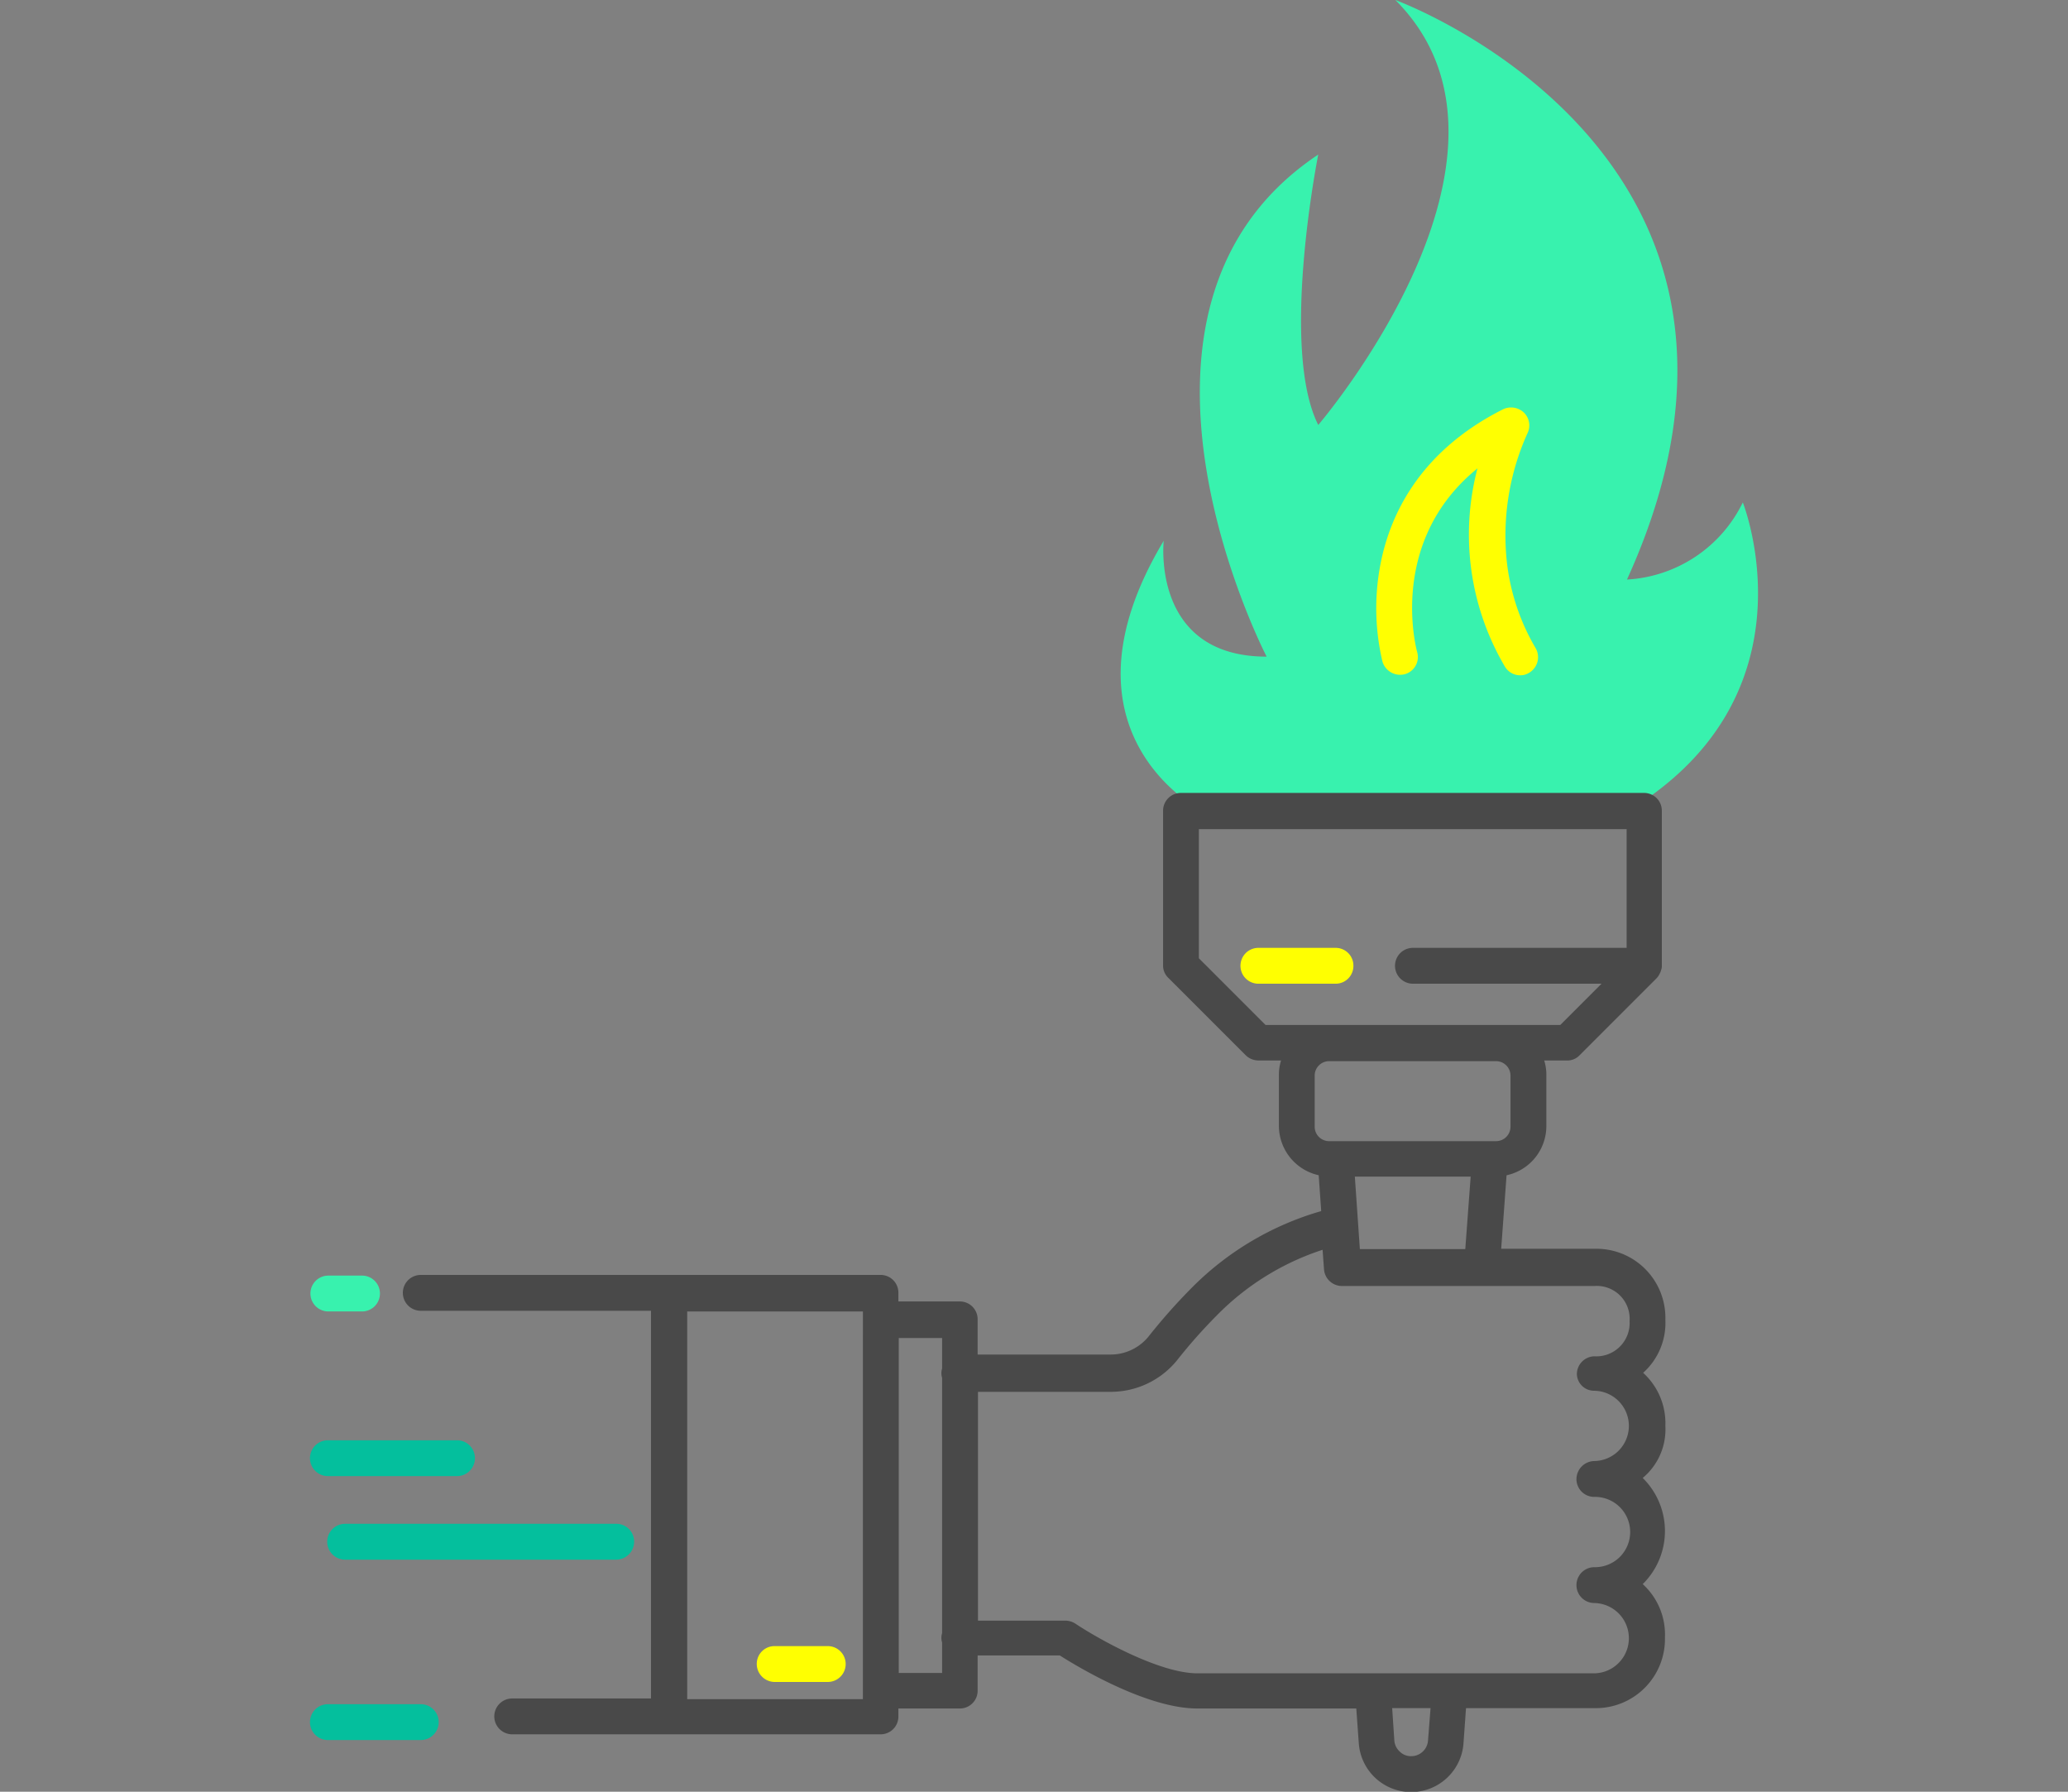 <svg xmlns="http://www.w3.org/2000/svg" xmlns:xlink="http://www.w3.org/1999/xlink" width="172" height="149" viewBox="0 0 172 149">
    <rect x="0" y="0" width="172" height="149" fill="#808080" stroke="none"/>
    <defs>
        <clipPath id="clip-path">
            <rect id="base" width="172" height="149" rx="6" transform="translate(-0.129 -0.164)" fill="#fff"/>
        </clipPath>
    </defs>
    <g id="Groupe_de_masques_7" data-name="Groupe de masques 7" transform="translate(0.129 0.164)" clip-path="url(#clip-path)">
        <g id="b2975e57d092759f669fe35c7a59326e" transform="translate(25.652 -0.164)">
            <path id="Tracé_28" data-name="Tracé 28" d="M123.765,75.72s-12.854-6.412-3.221-22.487c0,0-1.074,9.633,8.559,9.633,0,0-15-28.9,4.294-41.752,0,0-3.221,16.075,0,22.487,0,0,19.266-22.487,6.412-35.34,0,0,35.34,12.854,19.266,48.194a11.42,11.42,0,0,0,9.633-6.412s6.412,16.075-9.633,25.707h-35.31Zm-69.9,41.6h-2.8a1.491,1.491,0,0,1,0-2.982h2.8a1.491,1.491,0,0,1,0,2.982Z" transform="translate(-49.536 -8.261)" fill="#38f2ae"/>
            <path id="Tracé_29" data-name="Tracé 29" d="M170.649,223.389h4.414a1.491,1.491,0,0,0,0-2.982h-4.414a1.477,1.477,0,0,0-1.491,1.491A1.5,1.5,0,0,0,170.649,223.389Zm48.134-59.556a1.477,1.477,0,0,0-1.491-1.491H210.88a1.491,1.491,0,1,0,0,2.982h6.412A1.477,1.477,0,0,0,218.783,163.833Zm4.265-24.246a1.48,1.48,0,0,0,1.044-1.819c-.119-.418-2.416-9.275,5.01-15.3a21.627,21.627,0,0,0,2.267,16.462,1.477,1.477,0,0,0,1.282.746,1.346,1.346,0,0,0,.746-.209,1.506,1.506,0,0,0,.537-2.058,18.121,18.121,0,0,1-2.367-6.963,20.652,20.652,0,0,1,1.681-10.871,1.494,1.494,0,0,0-.268-1.73,1.551,1.551,0,0,0-1.73-.3c-7.187,3.609-9.543,9.126-10.259,13.122a19.287,19.287,0,0,0,.209,7.873A1.536,1.536,0,0,0,223.048,139.587Z" transform="translate(-131.998 -83.519)" fill="#ffff01"/>
            <path id="Tracé_30" data-name="Tracé 30" d="M179.355,273.282a5.656,5.656,0,0,0-1.849-4.414,5.566,5.566,0,0,0,1.849-4.414,5.738,5.738,0,0,0-5.9-5.9H165.7l.447-6.114a4.19,4.19,0,0,0,3.31-4.086v-4.265a3.985,3.985,0,0,0-.179-1.193h1.909a1.4,1.4,0,0,0,1.044-.447l6.412-6.412a1.655,1.655,0,0,0,.179-.239.1.1,0,0,1,.03-.06l.089-.179c0-.03.03-.06.03-.089.03-.06.03-.119.06-.179a1.014,1.014,0,0,0,.03-.3V222.136a1.477,1.477,0,0,0-1.491-1.491h-38.5a1.477,1.477,0,0,0-1.491,1.491v12.854a1.4,1.4,0,0,0,.447,1.044l6.412,6.412a1.519,1.519,0,0,0,1.044.447h1.909a3.986,3.986,0,0,0-.179,1.193v4.265a4.215,4.215,0,0,0,3.31,4.086l.209,2.982A24.8,24.8,0,0,0,139.9,261.86a48.394,48.394,0,0,0-3.489,3.937,4.056,4.056,0,0,1-3.221,1.551H122.155v-2.923a1.477,1.477,0,0,0-1.491-1.491h-5.1v-.716a1.477,1.477,0,0,0-1.491-1.491H75.84a1.491,1.491,0,0,0,0,2.982H94.986v32.239H83.445a1.491,1.491,0,1,0,0,2.982h30.628a1.477,1.477,0,0,0,1.491-1.491v-.656h5.1a1.477,1.477,0,0,0,1.491-1.491v-2.923h6.829c1.551.984,7.247,4.414,11.452,4.414h13.212l.209,2.893a4.365,4.365,0,0,0,8.708,0l.209-2.923H173.42a5.754,5.754,0,0,0,5.9-5.9,5.656,5.656,0,0,0-1.849-4.414,6.193,6.193,0,0,0,0-8.828A5.254,5.254,0,0,0,179.355,273.282Zm-66.744,22.725H98V263.768h14.613Zm41.335-37.428-.418-6.024h9.633l-.447,6.024Zm-13.391-24.186V223.657h35.579v9.871H158.36a1.491,1.491,0,1,0,0,2.982h15.687l-3.43,3.43H146.1Zm9.633,9.752a1.2,1.2,0,0,1,1.193-1.193h13.9a1.2,1.2,0,0,1,1.193,1.193v4.265a1.2,1.2,0,0,1-1.193,1.193h-13.9a1.2,1.2,0,0,1-1.193-1.193ZM115.594,293.8V265.975H119.2v2.535a1.29,1.29,0,0,0,0,.775V290.52a1.29,1.29,0,0,0,0,.775v2.535h-3.609Zm44.019,5.666a1.4,1.4,0,0,1-1.4,1.282,1.305,1.305,0,0,1-.954-.388,1.368,1.368,0,0,1-.447-.925l-.179-2.684h3.191Zm13.838-29.107a2.923,2.923,0,0,1,0,5.845,1.515,1.515,0,0,0-1.491,1.491,1.477,1.477,0,0,0,1.491,1.491,2.923,2.923,0,1,1,0,5.845,1.491,1.491,0,1,0,0,2.982,2.923,2.923,0,0,1,0,5.845H140.436c-3.221,0-8.44-2.982-10.17-4.145a1.6,1.6,0,0,0-.835-.239h-7.247V270.449h11.034a7.1,7.1,0,0,0,5.547-2.654,43.3,43.3,0,0,1,3.281-3.7,21.8,21.8,0,0,1,8.8-5.458l.119,1.64a1.5,1.5,0,0,0,1.491,1.372h21a2.731,2.731,0,0,1,2.923,2.923,2.769,2.769,0,0,1-2.923,2.923h0a1.489,1.489,0,0,0-1.461,1.491A1.428,1.428,0,0,0,173.45,270.359Z" transform="translate(-66.624 -154.706)" fill="#494949"/>
            <g id="Groupe_1600" data-name="Groupe 1600" transform="translate(0 141.719)">
                <path id="Tracé_31" data-name="Tracé 31" d="M58.685,467.709H50.961a1.491,1.491,0,0,1,0-2.982h7.724a1.491,1.491,0,0,1,0,2.982Z" transform="translate(-49.47 -464.727)" fill="#04bf9d"/>
            </g>
            <g id="Groupe_1601" data-name="Groupe 1601" transform="translate(1.432 126.718)">
                <path id="Tracé_32" data-name="Tracé 32" d="M78.118,419.392H55.572a1.491,1.491,0,0,1,0-2.982H78.118a1.477,1.477,0,0,1,1.491,1.491A1.5,1.5,0,0,1,78.118,419.392Z" transform="translate(-54.08 -416.41)" fill="#04bf9d"/>
            </g>
            <g id="Groupe_1602" data-name="Groupe 1602" transform="translate(0 119.769)">
                <path id="Tracé_33" data-name="Tracé 33" d="M61.7,397.011H50.961a1.491,1.491,0,0,1,0-2.982H61.7a1.491,1.491,0,0,1,0,2.982Z" transform="translate(-49.47 -394.028)" fill="#04bf9d"/>
            </g>
        </g>
    </g>
</svg>
